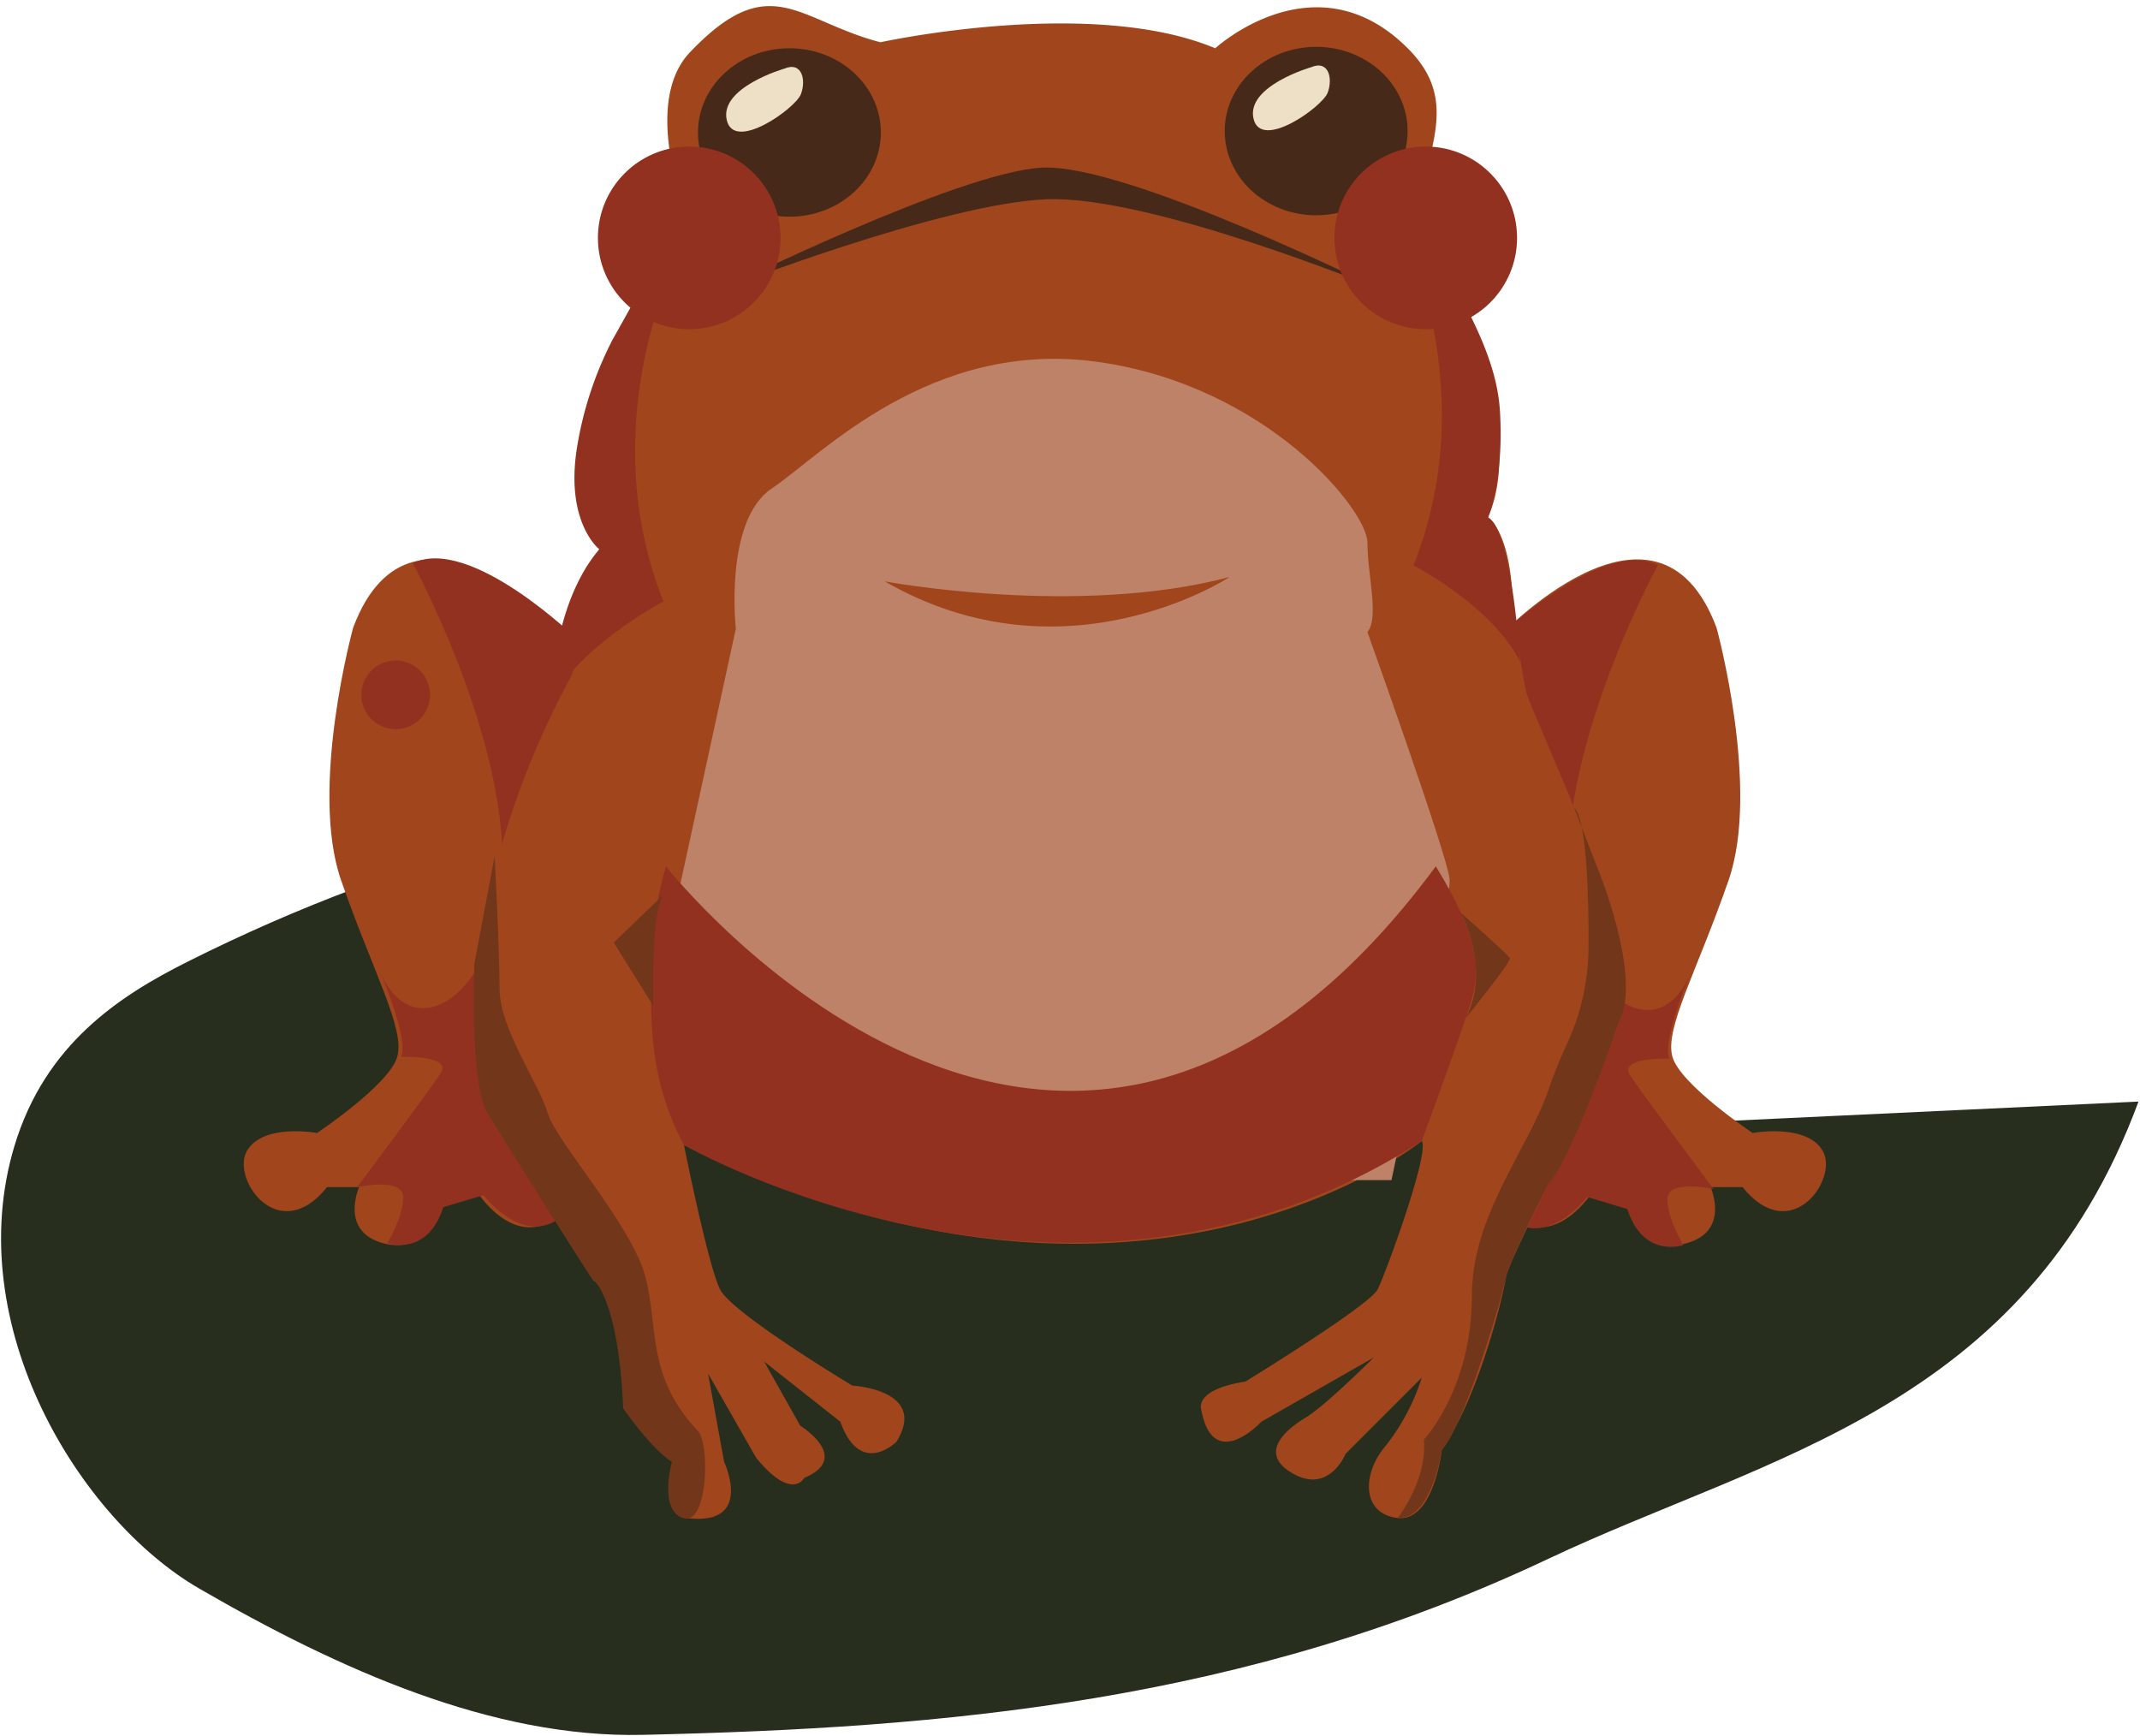 <svg xmlns="http://www.w3.org/2000/svg" width="307" height="249" fill="none" viewBox="0 0 307 249">
  <path fill="#282E1E" d="m178.213 164.084 45.638-31.132c-64.034-28.553-133.488-26.8-196.894 4.983-9.843 4.933-20.482 11.855-24.881 26.446-7.767 25.763 9.381 53.593 26.494 63.5 20.139 11.665 42.128 21.477 63.61 20.993 43.499-.979 86.513-4.717 130.019-25.29 31.181-14.745 68.289-21.467 84.585-65.558"/>
  <path fill="#462919" d="M141.123 83.378a57.333 57.333 0 0 0 49.81 22.783c-4.807.661-9.615 1.321-49.81-22.783Z"/>
  <path fill="#A1451C" d="M82.3 91.774s-23.01-24.736-31.639-1.726c0 0-6.328 23.011-1.726 36.242 4.602 13.231 9.2 21.285 8.054 25.311-1.146 4.026-11.505 10.93-11.505 10.93s-7.766-1.438-10.068 2.589c-2.302 4.027 4.6 13.806 11.506 5.177h4.6s-2.877 6.328 3.451 8.054c6.328 1.726 8.054-5.177 8.054-5.177l5.753-1.726s5.752 8.629 12.08 2.3c0 0 1.726-6.328-2.3-7.478-4.026-1.15 3.74-44.2 3.74-44.2V91.774Zm132.311 0s23.01-24.736 31.639-1.726c0 0 6.328 23.011 1.726 36.242-4.602 13.231-9.2 21.285-8.054 25.311 1.146 4.026 11.506 10.93 11.506 10.93s7.766-1.438 10.067 2.589-4.6 13.806-11.506 5.177h-4.6s2.877 6.328-3.451 8.054c-6.328 1.726-8.054-5.177-8.054-5.177l-5.753-1.726s-5.752 8.629-12.08 2.3c0 0-1.726-6.328 2.3-7.478 4.026-1.15-3.739-44.2-3.739-44.2l-.001-30.296Z"/>
  <path fill="#933120" d="M237.843 81.062s-12.484 22.791-12.9 42.051c-.416 19.26 12.9 28.548 17.747 16.138 0 0-4.355 10.025-3.2 12.613 0 0-7.32-.236-5.673 2.327 1.647 2.563 12 16.369 12 16.369s-6.615-1.438-6.615 1.439 2.3 6.615 2.3 6.615-5.753 2.014-8.054-5.177l-5.753-1.726s-6.328 8.341-12.08 2.3l-9.78-78.236 8.342-3.74s15.407-15.045 23.666-10.973Zm-178.635-.263s12.484 22.79 12.9 42.05c.416 19.26-12.9 28.549-17.748 16.139 0 0 4.356 10.025 3.2 12.613 0 0 7.32-.236 5.673 2.327-1.647 2.563-12 16.369-12 16.369s6.616-1.438 6.616 1.439-2.3 6.615-2.3 6.615 5.752 2.014 8.053-5.177l5.753-1.726s6.328 8.341 12.08 2.3l9.78-78.236-8.34-3.74S67.466 76.728 59.207 80.8Z"/>
  <path fill="#A1451C" d="M83.74 83.72c-.227.749-1.345 12.427-1.716 13.114-17.773 32.889-14.363 59.4-11.517 62.821 2.877 3.452 10.355 17.833 15.257 24.144 4.047 5.21 3.952 13.2 3.8 15.828-.062.83.081 1.662.418 2.423 1.706 3.689 6.992 7.653 6.992 7.653-1.726 8.054 1.61 8.077 1.61 8.077 9.661 1.173 5.293-8.077 5.293-8.077l-2.3-12.656 6.9 12.081c5.177 6.328 6.9 2.876 6.9 2.876 6.9-2.876-.575-7.478-.575-7.478l-5.178-9.205 10.93 8.629c2.877 8.054 8.054 2.877 8.054 2.877 4.6-7.479-6.328-8.054-6.328-8.054s-17.258-10.355-18.984-13.806c-1.726-3.451-5.177-20.71-5.177-20.71 65.58 32.215 105.848-.575 105.848-.575 1.151 1.726-5.177 18.984-6.327 21.285-1.15 2.301-18.984 13.231-18.984 13.231-7.479 1.15-6.328 4.027-6.328 4.027 1.726 9.2 8.629 1.725 8.629 1.725l16.107-9.2s-6.9 6.9-9.779 8.629c-2.879 1.729-6.9 5.177-1.726 8.054 5.174 2.877 7.478-2.877 7.478-2.877l10.93-10.93a30.961 30.961 0 0 1-5.177 9.78c-3.452 4.027-3.452 9.779 1.726 10.355 5.178.576 6.328-9.78 6.328-9.78 5.177-7.478 8.629-21.285 9.2-24.736.571-3.451 16.107-31.64 17.258-40.844.47-3.758-1.554-10.778-4.231-18.121-3.879-10.64-9.13-21.96-10.151-25.023-.928-4.852-1.6-9.748-2.013-14.67-.575-8.63-3.452-10.354-3.452-10.354 6.9-15.533-10.354-43.145-10.354-43.145 2.018-10.4 6.126-16.885-1.151-24.161-13.231-13.231-27.613 0-27.613 0-17.833-7.48-48.034-.863-48.034-.863-11.926-3.116-15.82-10.642-27.325 1.438-6.954 7.3-.575 23.01-.575 23.01-8.418 14.448-17.546 30.777-9.492 43.433.167.25-3.838 5.344-5.172 9.775Z"/>
  <path fill="#BE8268" d="m96.934 129.884 8.629-39.693s-1.726-15.534 5.178-20.136c6.904-4.602 22.723-21.571 46.884-18.12 24.161 3.453 38.542 21.285 38.542 25.887s1.726 10.757 0 12.858c0 0 11.574 32.3 11.793 35.464.219 3.164-8.341 43.145-8.341 43.145h-84.332l-13.463-13.806-4.89-25.599Z"/>
  <path fill="#933120" d="M98.118 164.257s55.513 31.927 105.848-.575c0 0 6.041-16.4 7.191-20.422 1.15-4.022 1.151-8.629-5.177-18.984-53.5 72.484-110.45 0-110.45 0s-2.877 10.355-2.3 14.382c.575 4.027-1.15 14.382 4.888 25.599Z"/>
  <path fill="#A1451C" d="M126.924 83.398s27.612 5.185 49.472-.622c0 0-23.586 15.553-49.472.622Z"/>
  <path fill="#462919" d="M113.25 31.085c7.244 0 13.116-5.409 13.116-12.081S120.494 6.923 113.25 6.923c-7.243 0-13.116 5.409-13.116 12.08 0 6.673 5.873 12.082 13.116 12.082Z"/>
  <path fill="#EEE0C6" d="M112.502 9.853s-9.3 2.686-8.246 7.356c1.054 4.67 9.853-1.672 10.631-3.678.778-2.006.203-4.775-2.385-3.678Z"/>
  <path fill="#462919" d="M188.815 30.88c7.244 0 13.116-5.408 13.116-12.08s-5.872-12.081-13.116-12.081-13.116 5.409-13.116 12.08c0 6.673 5.872 12.082 13.116 12.082Z"/>
  <path fill="#EEE0C6" d="M188.068 9.648s-9.3 2.687-8.246 7.357c1.054 4.67 9.852-1.672 10.631-3.678.779-2.006.203-4.779-2.385-3.679Z"/>
  <path fill="#462919" d="M103.461 41.56s33.941-16.862 46.021-17.51c12.08-.648 48.57 17.51 48.57 17.51s-33.038-13.62-47.995-12.971c-15.127.659-46.596 12.97-46.596 12.97Z"/>
  <path fill="#933120" d="M97.485 36.231s-12.656 24.16-2.3 50.048c0 0-12.08 6.328-16.107 14.381 0 0 0-13.806 6.9-21.86 0 0-4.934-3.827-3.2-14.618a51.568 51.568 0 0 1 5.09-15.437l7.318-13.09 2.3.576Zm102.981-5.161s12.656 24.162 2.3 50.048c0 0 11.269 5.766 15.3 13.82 0 0-1.15-18.984-4.6-20.709 0 0 2.3-5.178 1.716-15.207-.318-5.442-2.594-10.592-5.09-15.437l-7.319-13.09-2.307.575Z"/>
  <path fill="#72361A" d="M68.072 138.139s-.728 17.2 1.86 21.516c2.588 4.316 15.27 24.415 15.257 24.144-.012-.271 3.55 2.545 4.213 18.251 0 0 4.116 5.927 6.992 7.653 0 0-1.959 6.949 1.61 8.077 3.567 1.128 3.853-10.642 2.13-12.478-7.479-7.967-5.618-14.8-7.555-22.169-1.937-7.369-12.867-19.451-14.018-23.478-1.15-4.027-6.9-12.08-6.9-17.833 0-5.753-.7-18.972-.7-18.972l-2.889 15.289Zm27.459-10.123-7.478 7.19s5.6 9.011 5.677 9.108c0 0-.5-14.86 1.801-16.298Zm133.545-3.74s6.558 15.644 3.237 22.2c0 0-6.772 19.791-10.167 23.327 0 0-5.809 11.42-6.1 13.434-.291 2.014-6.04 21.572-9.2 24.736 0 0-1.438 10.067-6.328 9.78 0 0 4.314-5.465 3.739-11.218 0 0 6.9-7.276 6.9-20.709 0-11.506 8.136-21.112 10.93-29.339 2.26-6.654 3.546-7.413 4.907-13.1.58-2.434.88-4.925.894-7.427.039-5.963-.124-18.175-2.065-20.081l3.253 8.397Zm-19.495 6.68s4.4 8.087.69 15.085c0 0 6.589-8.094 6.327-8.6-.262-.506-7.017-6.485-7.017-6.485Z"/>
  <path fill="#933120" d="M56.76 104.602a4.924 4.924 0 1 0 0-9.849 4.924 4.924 0 0 0 0 9.849Zm42.116-57.379c7.234 0 13.098-5.864 13.098-13.098 0-7.234-5.864-13.098-13.098-13.098-7.234 0-13.098 5.864-13.098 13.098 0 7.234 5.864 13.098 13.098 13.098Zm105.658 0c7.234 0 13.098-5.864 13.098-13.098 0-7.234-5.864-13.098-13.098-13.098-7.234 0-13.098 5.864-13.098 13.098 0 7.234 5.864 13.098 13.098 13.098Z"/>
</svg>

